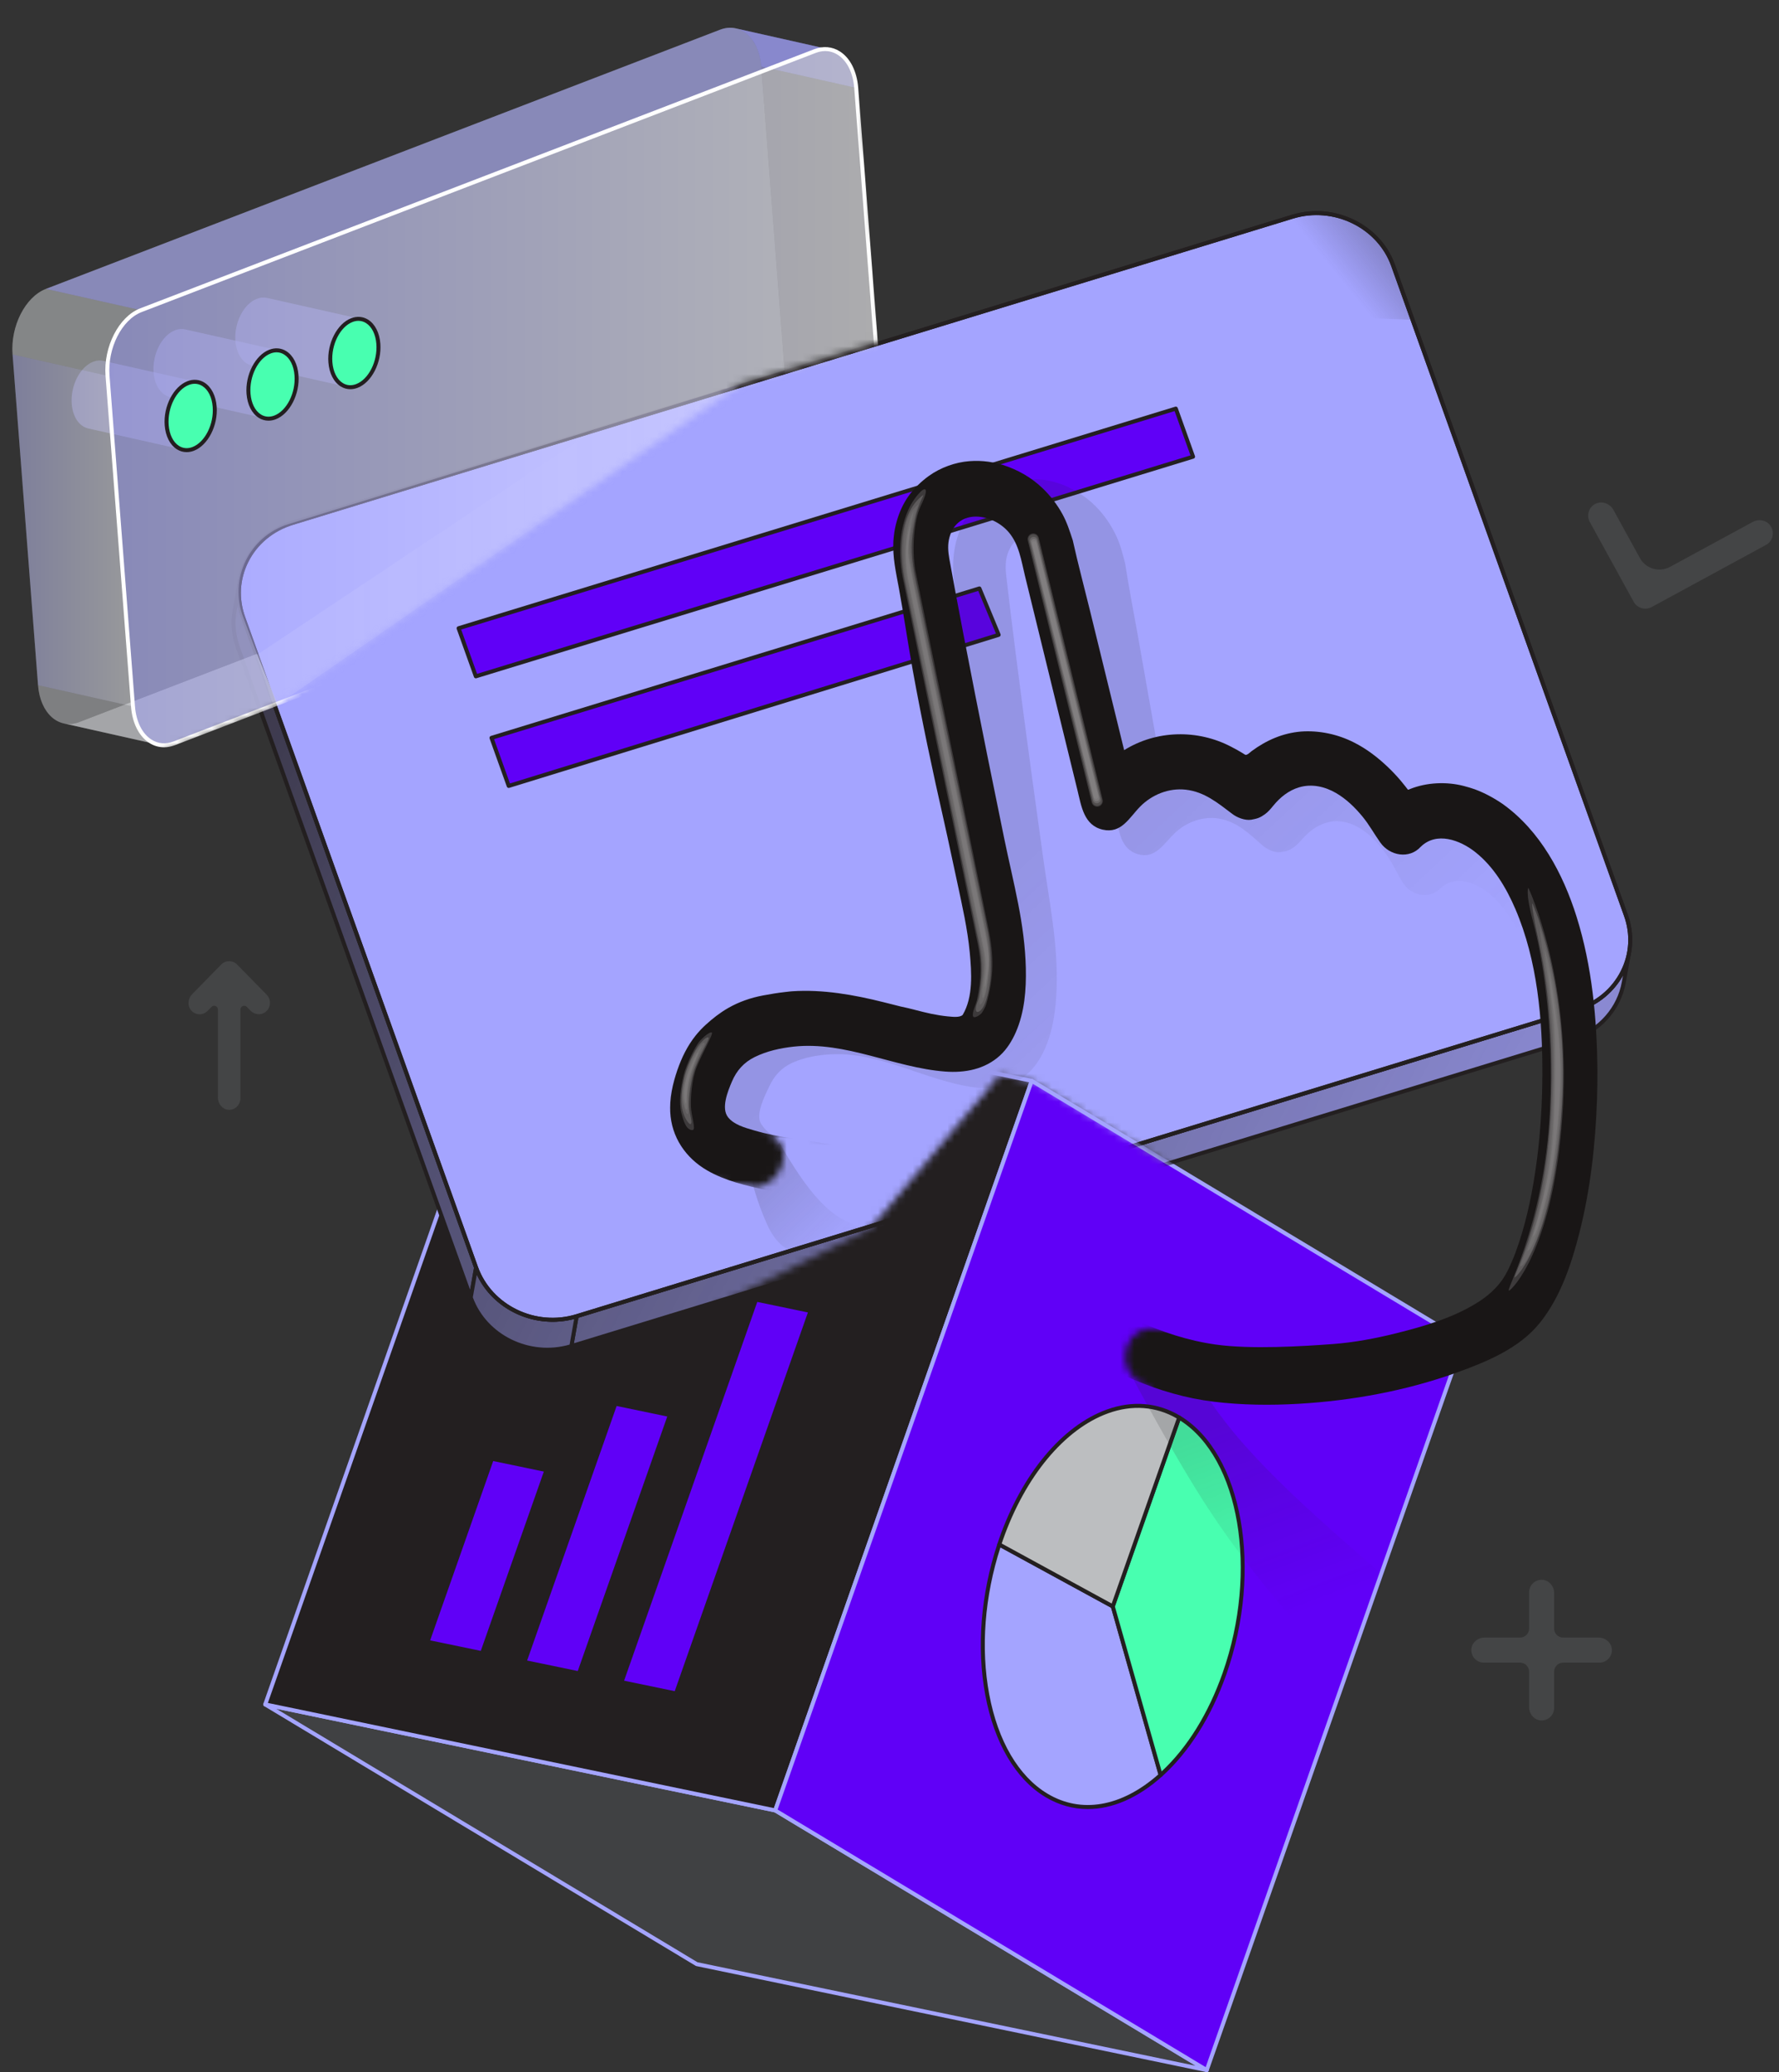 <?xml version="1.0" encoding="UTF-8"?> <svg xmlns="http://www.w3.org/2000/svg" xmlns:xlink="http://www.w3.org/1999/xlink" width="256px" height="298px" viewBox="0 0 256 298" version="1.1"><rect x="0" y="0" width="256" height="298" fill="#333333" stroke="none"/><title>Group 19</title><defs><polygon id="path-1" points="76.014 164.948 100.453 152.704 119.062 130.637 123.725 131.583 148.558 146.648 216.772 124.847 175.33 -7.10542736e-15 1.0658141e-14 53.449 43.833 175.901"></polygon><linearGradient x1="-37.36%" y1="28.578%" x2="127.566%" y2="76.942%" id="linearGradient-3"><stop stop-color="#231F20" offset="0%"></stop><stop stop-color="#231F20" stop-opacity="0" offset="100%"></stop></linearGradient><polygon id="path-4" points="127.19 48.576 106.633 54.856 39.671 101.326 18.49 109.912 3.815 104.21 0 40.411 105.061 -3.55271368e-15 123.498 5.409"></polygon><linearGradient x1="0%" y1="50%" x2="100%" y2="50%" id="linearGradient-6"><stop stop-color="#A4A4FF" offset="0%"></stop><stop stop-color="#FFFFFF" offset="100%"></stop></linearGradient><linearGradient x1="-0%" y1="50%" x2="100%" y2="50%" id="linearGradient-7"><stop stop-color="#A4A4FF" offset="0%"></stop><stop stop-color="#FFFFFF" offset="100%"></stop></linearGradient><linearGradient x1="0%" y1="50%" x2="100%" y2="50%" id="linearGradient-8"><stop stop-color="#FFFFFF" offset="0%"></stop><stop stop-color="#A4A4FF" offset="100%"></stop></linearGradient><linearGradient x1="22.356%" y1="71.455%" x2="105.102%" y2="13.9%" id="linearGradient-9"><stop stop-color="#231F20" stop-opacity="0" offset="22.3%"></stop><stop stop-color="#231F20" stop-opacity="0.303" offset="75.9%"></stop></linearGradient><linearGradient x1="70.247%" y1="109.158%" x2="36.51%" y2="-7.11%" id="linearGradient-10"><stop stop-color="#231F20" stop-opacity="0" offset="22.3%"></stop><stop stop-color="#231F20" stop-opacity="0.303" offset="75.9%"></stop></linearGradient><linearGradient x1="-16.629%" y1="5.331%" x2="103.295%" y2="122.266%" id="linearGradient-11"><stop stop-color="#231F20" stop-opacity="0.4" offset="16.5%"></stop><stop stop-color="#231F20" stop-opacity="0.303" offset="24.1%"></stop><stop stop-color="#231F20" stop-opacity="0" offset="77.7%"></stop></linearGradient><linearGradient x1="72.001%" y1="86.819%" x2="18.189%" y2="41.337%" id="linearGradient-12"><stop stop-color="#231F20" stop-opacity="0" offset="0%"></stop><stop stop-color="#231F20" stop-opacity="0.4" offset="69.1%"></stop></linearGradient><path d="M18.757,102.578 C24.479,103.587 21.9,110.927 17.428,110.443 L2.84217094e-14,108.085 L7.05,81.769 L42.514,74.988 L33.841,22.72 L36.138,5.185 L61.242,-2.84217094e-14 L75.189,39.09 L100.907,42.168 L130.577,52.651 L141.851,72.996 L138.148,131.228 L113.069,144.628 L83.159,148.779 L74.302,139.091 C68.924,137.02 71.17,129.508 76.37,131.046 L97.886,126.128 L33.906,103.534 L18.757,102.578 L18.757,102.578 Z" id="path-13"></path></defs><g id="Page-1" stroke="none" stroke-width="1" fill="none" fill-rule="evenodd"><g id="Group-19" transform="translate(0, 0.301)"><g id="Group"><polygon id="Path" fill="#404143" fill-rule="nonzero" points="173.653 297.411 100.262 282.17 38.166 244.821 111.557 260.063"></polygon><path d="M173.653,297.699 C173.633,297.699 173.614,297.697 173.594,297.692 L100.204,282.45 C100.172,282.445 100.142,282.433 100.114,282.416 L38.018,245.067 C37.96,245.032 37.916,244.978 37.894,244.915 C37.872,244.85 37.874,244.78 37.898,244.716 C37.923,244.654 37.97,244.601 38.029,244.57 C38.089,244.536 38.158,244.526 38.224,244.54 L111.615,259.781 C111.646,259.788 111.677,259.8 111.704,259.817 L173.8,297.164 C173.854,297.197 173.896,297.247 173.919,297.305 C173.942,297.363 173.946,297.426 173.929,297.488 C173.912,297.548 173.876,297.601 173.826,297.639 C173.776,297.678 173.716,297.699 173.653,297.699 L173.653,297.699 Z M100.368,281.899 L172.056,296.786 L111.45,260.334 L39.763,245.446 L100.368,281.899 Z" id="Shape" fill="#A4A4FF" fill-rule="nonzero"></path><polygon id="Path" fill="#231F20" fill-rule="nonzero" points="111.557 260.063 38.166 244.821 75.081 139.898 148.471 155.139"></polygon><path d="M111.557,260.351 C111.537,260.351 111.518,260.349 111.498,260.344 L38.108,245.103 C38.068,245.095 38.03,245.077 37.997,245.054 C37.964,245.03 37.936,244.999 37.916,244.964 C37.896,244.928 37.884,244.887 37.879,244.846 C37.876,244.806 37.882,244.764 37.895,244.726 L74.809,139.803 C74.857,139.667 74.998,139.588 75.139,139.617 L148.529,154.857 C148.569,154.865 148.607,154.882 148.64,154.906 C148.673,154.93 148.701,154.962 148.721,154.998 C148.741,155.034 148.753,155.073 148.757,155.113 C148.761,155.155 148.755,155.196 148.742,155.234 L111.827,260.159 C111.808,260.214 111.771,260.264 111.722,260.298 C111.674,260.332 111.616,260.351 111.557,260.351 Z M38.546,244.607 L111.369,259.731 L148.091,155.353 L75.268,140.231 L38.546,244.607 Z" id="Shape" fill="#A4A4FF" fill-rule="nonzero"></path><polygon id="Path" fill="#6000F7" fill-rule="nonzero" points="78.639 211.118 70.785 209.487 61.52 235.821 69.374 237.452"></polygon><path d="M69.374,237.74 C69.354,237.74 69.335,237.738 69.315,237.734 L61.461,236.103 C61.421,236.095 61.383,236.077 61.35,236.054 C61.317,236.03 61.29,235.999 61.27,235.963 C61.249,235.928 61.237,235.887 61.233,235.846 C61.23,235.806 61.235,235.764 61.249,235.726 L70.514,209.392 C70.537,209.326 70.583,209.27 70.644,209.237 C70.704,209.202 70.775,209.191 70.843,209.206 L78.697,210.837 C78.737,210.845 78.775,210.862 78.808,210.886 C78.841,210.91 78.869,210.94 78.889,210.976 C78.909,211.012 78.921,211.052 78.925,211.093 C78.928,211.133 78.923,211.174 78.91,211.214 L69.644,237.548 C69.624,237.605 69.588,237.653 69.539,237.688 C69.491,237.721 69.433,237.74 69.374,237.74 Z M61.899,235.607 L69.186,237.12 L78.259,211.333 L70.972,209.819 L61.899,235.607 Z" id="Shape" fill="#231F20" fill-rule="nonzero"></path><polygon id="Path" fill="#6000F7" fill-rule="nonzero" points="96.397 203.2 88.543 201.569 75.473 238.72 83.327 240.351"></polygon><path d="M83.329,240.638 C83.309,240.638 83.29,240.637 83.27,240.632 L75.416,239 C75.376,238.993 75.338,238.976 75.305,238.952 C75.272,238.928 75.245,238.897 75.225,238.861 C75.204,238.826 75.192,238.786 75.189,238.744 C75.185,238.703 75.19,238.662 75.204,238.625 L88.274,201.472 C88.297,201.407 88.344,201.352 88.404,201.319 C88.465,201.284 88.535,201.273 88.603,201.287 L96.457,202.918 C96.498,202.927 96.535,202.944 96.568,202.968 C96.602,202.992 96.629,203.023 96.649,203.059 C96.669,203.094 96.681,203.133 96.685,203.174 C96.689,203.215 96.683,203.256 96.67,203.294 L83.599,240.446 C83.58,240.502 83.543,240.55 83.495,240.585 C83.446,240.619 83.388,240.637 83.329,240.638 Z M75.854,238.506 L83.141,240.018 L96.019,203.413 L88.733,201.9 L75.854,238.506 Z" id="Shape" fill="#231F20" fill-rule="nonzero"></path><polygon id="Path" fill="#6000F7" fill-rule="nonzero" points="116.638 188.232 108.784 186.601 89.428 241.618 97.282 243.249"></polygon><path d="M97.282,243.536 C97.263,243.536 97.243,243.535 97.223,243.53 L89.369,241.899 C89.329,241.891 89.291,241.874 89.258,241.85 C89.225,241.826 89.198,241.794 89.178,241.758 C89.158,241.724 89.145,241.684 89.142,241.643 C89.138,241.602 89.143,241.56 89.157,241.523 L108.513,186.506 C108.536,186.44 108.582,186.385 108.643,186.351 C108.703,186.316 108.774,186.305 108.842,186.32 L116.696,187.951 C116.736,187.958 116.774,187.976 116.807,188 C116.84,188.024 116.868,188.055 116.888,188.09 C116.908,188.126 116.92,188.166 116.924,188.207 C116.927,188.248 116.922,188.288 116.909,188.327 L97.552,243.345 C97.533,243.4 97.496,243.448 97.448,243.483 C97.399,243.518 97.341,243.536 97.282,243.536 Z M89.808,241.404 L97.094,242.917 L116.258,188.446 L108.971,186.934 L89.808,241.404 Z" id="Shape" fill="#231F20" fill-rule="nonzero"></path><polygon id="Path" fill="#6000F7" fill-rule="nonzero" points="210.567 192.487 173.653 297.411 111.557 260.063 148.471 155.139"></polygon><path d="M173.653,297.699 C173.601,297.699 173.55,297.685 173.505,297.658 L111.409,260.31 C111.352,260.276 111.309,260.223 111.287,260.161 C111.264,260.099 111.264,260.031 111.286,259.967 L148.2,155.043 C148.214,155.004 148.237,154.966 148.267,154.936 C148.297,154.906 148.333,154.882 148.374,154.869 C148.414,154.855 148.456,154.849 148.499,154.851 C148.541,154.857 148.582,154.87 148.619,154.893 L210.714,192.24 C210.831,192.311 210.882,192.453 210.837,192.583 L173.923,297.507 C173.903,297.562 173.867,297.611 173.818,297.646 C173.77,297.68 173.712,297.699 173.652,297.699 L173.653,297.699 Z M111.905,259.938 L173.499,296.983 L210.218,192.613 L148.625,155.566 L111.905,259.938 Z" id="Shape" fill="#A4A4FF" fill-rule="nonzero"></path><path d="M160.13,230.724 L143.798,221.819 C138.88,236.611 141.844,252.643 150.571,257.892 C155.752,261.009 161.811,259.634 167.013,254.975 L160.13,230.724 Z" id="Path" fill="#A4A4FF" fill-rule="nonzero"></path><path d="M156.535,259.868 C154.414,259.868 152.35,259.296 150.425,258.139 C146.138,255.56 143.071,250.357 141.787,243.487 C140.512,236.665 141.13,228.938 143.527,221.728 C143.54,221.689 143.562,221.651 143.591,221.621 C143.62,221.59 143.655,221.566 143.694,221.552 C143.733,221.536 143.775,221.53 143.817,221.531 C143.859,221.535 143.9,221.547 143.937,221.566 L160.269,230.47 C160.336,230.507 160.386,230.571 160.407,230.644 L167.291,254.895 C167.306,254.947 167.306,255.002 167.291,255.054 C167.276,255.107 167.247,255.153 167.207,255.189 C163.748,258.286 160.064,259.868 156.535,259.868 L156.535,259.868 Z M143.964,222.236 C141.687,229.261 141.113,236.756 142.351,243.381 C143.605,250.088 146.577,255.154 150.72,257.646 C155.577,260.567 161.389,259.557 166.69,254.88 L159.888,230.917 L143.964,222.236 Z" id="Shape" fill="#231F20" fill-rule="nonzero"></path><path d="M169.687,203.56 L160.131,230.724 L167.014,254.975 C170.727,251.649 174.006,246.647 176.206,240.392 C181.484,225.391 178.565,208.9 169.687,203.56 Z" id="Path" fill="#48FFB0" fill-rule="nonzero"></path><path d="M167.015,255.262 C166.952,255.262 166.892,255.242 166.842,255.204 C166.792,255.167 166.756,255.113 166.739,255.054 L159.855,230.802 C159.838,230.744 159.84,230.684 159.86,230.627 L169.416,203.464 C169.43,203.424 169.453,203.388 169.483,203.357 C169.513,203.327 169.55,203.304 169.59,203.29 C169.63,203.275 169.673,203.27 169.715,203.274 C169.757,203.279 169.798,203.292 169.835,203.315 C178.81,208.712 181.79,225.387 176.477,240.488 C174.328,246.597 171.121,251.681 167.206,255.189 C167.153,255.237 167.084,255.262 167.015,255.262 L167.015,255.262 Z M160.432,230.732 L167.164,254.45 C170.853,251.019 173.881,246.137 175.936,240.297 C181.102,225.612 178.358,209.448 169.839,203.993 L160.432,230.732 L160.432,230.732 Z" id="Shape" fill="#231F20" fill-rule="nonzero"></path><path d="M169.687,203.56 C160.809,198.22 149.333,206.053 144.055,221.054 C143.966,221.31 143.885,221.562 143.799,221.819 L160.131,230.724 L169.687,203.56" id="Path" fill="#BCBEC0" fill-rule="nonzero"></path><path d="M160.131,231.011 C160.083,231.011 160.036,230.999 159.993,230.976 L143.661,222.071 C143.602,222.038 143.556,221.987 143.532,221.923 C143.507,221.861 143.505,221.792 143.527,221.727 L143.612,221.47 C143.668,221.299 143.724,221.13 143.784,220.959 C147.056,211.661 152.848,204.726 159.278,202.409 C162.98,201.073 166.631,201.387 169.835,203.315 C169.952,203.385 170.003,203.528 169.958,203.655 L160.401,230.819 C160.382,230.875 160.345,230.923 160.297,230.958 C160.248,230.993 160.19,231.011 160.131,231.011 L160.131,231.011 Z M144.147,221.681 L159.972,230.31 L169.338,203.689 C166.335,201.959 162.929,201.703 159.472,202.95 C153.203,205.208 147.541,212.012 144.326,221.15 C144.267,221.317 144.212,221.483 144.157,221.65 L144.147,221.681 Z" id="Shape" fill="#231F20" fill-rule="nonzero"></path><g id="Clipped" transform="translate(24.838, 23.625)"><mask id="mask-2" fill="white"><use xlink:href="#path-1"></use></mask><g id="Path"></g><g id="Group" mask="url(#mask-2)" fill-rule="nonzero"><g transform="translate(8.49, 6.434)"><path d="M201.108,106.587 L200.342,110.896 C199.67,114.67 196.888,117.944 192.787,119.199 L193.554,114.89 C197.655,113.635 200.437,110.361 201.108,106.587 Z" id="Path" fill="#A4A4FF"></path><path d="M192.787,119.486 C192.745,119.486 192.704,119.477 192.666,119.459 C192.628,119.442 192.594,119.416 192.567,119.383 C192.54,119.351 192.521,119.314 192.51,119.273 C192.499,119.232 192.497,119.19 192.505,119.149 L193.271,114.84 C193.29,114.733 193.367,114.647 193.47,114.615 C197.33,113.434 200.148,110.34 200.825,106.539 L200.825,106.537 C200.84,106.462 200.882,106.396 200.945,106.354 C201.007,106.311 201.084,106.294 201.158,106.307 C201.232,106.321 201.298,106.363 201.342,106.425 C201.386,106.486 201.403,106.563 201.391,106.637 L200.624,110.946 C199.91,114.962 196.939,118.229 192.871,119.474 C192.843,119.483 192.815,119.487 192.787,119.487 L192.787,119.486 Z M193.806,115.112 L193.154,118.776 C196.782,117.498 199.409,114.497 200.059,110.845 L200.224,109.919 C198.883,112.333 196.613,114.208 193.806,115.112 Z" id="Shape" fill="#231F20"></path><path d="M1.669,58.442 C1.034,56.668 0.905,54.856 1.209,53.146 L0.442,57.455 C0.138,59.165 0.267,60.977 0.903,62.751 L34.413,156.237 L35.179,151.928 L1.669,58.442 Z" id="Path" fill="#A4A4FF"></path><path d="M34.413,156.524 C34.354,156.524 34.296,156.505 34.248,156.471 C34.2,156.437 34.163,156.389 34.143,156.333 L0.633,62.848 C0.003,61.089 -0.161,59.207 0.16,57.405 L0.927,53.096 C0.933,53.059 0.947,53.023 0.967,52.991 C0.987,52.959 1.013,52.932 1.044,52.91 C1.075,52.888 1.11,52.873 1.147,52.865 C1.184,52.857 1.222,52.857 1.259,52.863 C1.296,52.87 1.332,52.884 1.364,52.904 C1.395,52.924 1.423,52.951 1.444,52.982 C1.466,53.013 1.481,53.048 1.489,53.085 C1.498,53.121 1.498,53.159 1.492,53.197 L1.491,53.201 C1.189,54.904 1.344,56.683 1.94,58.345 L35.45,151.83 C35.467,151.878 35.471,151.929 35.462,151.978 L34.696,156.287 C34.684,156.353 34.649,156.414 34.597,156.457 C34.546,156.5 34.48,156.524 34.413,156.524 Z M0.894,56.557 L0.725,57.506 C0.422,59.209 0.577,60.99 1.173,62.654 L34.32,155.124 L34.884,151.953 L1.399,58.539 C1.169,57.896 1,57.232 0.894,56.557 L0.894,56.557 Z" id="Shape" fill="#231F20"></path><polygon id="Path" fill="#A4A4FF" points="193.555 114.89 192.788 119.199 48.891 163.236 49.657 158.927"></polygon><path d="M48.89,163.523 C48.848,163.523 48.807,163.514 48.769,163.496 C48.731,163.479 48.697,163.453 48.67,163.421 C48.643,163.388 48.624,163.351 48.613,163.31 C48.604,163.269 48.601,163.227 48.608,163.186 L49.375,158.877 C49.393,158.771 49.47,158.684 49.573,158.652 L193.471,114.615 C193.518,114.601 193.567,114.599 193.616,114.609 C193.664,114.62 193.708,114.642 193.745,114.675 C193.782,114.708 193.81,114.749 193.826,114.796 C193.842,114.842 193.846,114.892 193.837,114.941 L193.07,119.249 C193.061,119.302 193.037,119.35 193.002,119.39 C192.967,119.429 192.922,119.458 192.871,119.474 L48.974,163.511 C48.947,163.519 48.918,163.523 48.89,163.523 Z M49.909,159.151 L49.255,162.824 L192.536,118.976 L193.19,115.302 L49.909,159.151 Z" id="Shape" fill="#231F20"></path><path d="M49.656,158.927 L48.89,163.236 C42.936,165.058 36.452,161.927 34.412,156.236 L35.179,151.928 C37.219,157.618 43.702,160.749 49.656,158.927 Z" id="Path" fill="#A4A4FF"></path><path d="M45.434,164.04 C40.493,164.04 35.829,161.036 34.144,156.334 C34.127,156.286 34.123,156.236 34.131,156.186 L34.898,151.877 C34.909,151.815 34.94,151.758 34.987,151.715 C35.034,151.672 35.093,151.646 35.156,151.641 C35.219,151.635 35.282,151.651 35.336,151.685 C35.389,151.72 35.429,151.771 35.451,151.831 C37.436,157.368 43.771,160.429 49.574,158.652 C49.621,158.638 49.671,158.636 49.719,158.646 C49.767,158.657 49.812,158.679 49.849,158.712 C49.885,158.745 49.913,158.786 49.929,158.833 C49.945,158.879 49.949,158.929 49.94,158.978 L49.174,163.287 C49.165,163.339 49.141,163.387 49.106,163.427 C49.071,163.466 49.026,163.496 48.975,163.511 C47.827,163.862 46.634,164.04 45.434,164.04 L45.434,164.04 Z M34.71,156.211 C36.704,161.65 42.909,164.67 48.64,163.011 L49.295,159.329 C43.661,160.819 37.656,158.046 35.29,152.951 L34.71,156.211 L34.71,156.211 Z" id="Shape" fill="#231F20"></path><path d="M152.661,0.804 C158.62,-1.02 165.099,2.113 167.139,7.803 L200.649,101.289 C202.689,106.98 199.514,113.066 193.555,114.89 L49.658,158.927 C43.704,160.749 37.22,157.619 35.18,151.928 L1.67,58.442 C-0.37,52.751 2.81,46.663 8.764,44.841 L152.661,0.804 L152.661,0.804 Z" id="Path" fill="#A4A4FF"></path><path d="M46.2,159.731 C41.258,159.731 36.595,156.727 34.909,152.025 L1.399,58.539 C0.408,55.774 0.58,52.817 1.884,50.215 C3.245,47.497 5.658,45.49 8.679,44.566 L152.576,0.529 C158.667,-1.335 165.321,1.884 167.408,7.706 L200.918,101.192 C201.91,103.959 201.738,106.915 200.435,109.517 C199.073,112.234 196.66,114.24 193.638,115.165 L49.741,159.202 C48.593,159.553 47.4,159.731 46.2,159.731 Z M152.744,1.079 L8.847,45.115 C5.978,45.993 3.688,47.896 2.397,50.472 C1.164,52.933 1.002,55.729 1.94,58.345 L35.45,151.831 C37.435,157.368 43.771,160.429 49.573,158.652 L193.471,114.615 C196.34,113.737 198.632,111.835 199.921,109.26 C201.154,106.799 201.316,104.003 200.378,101.386 L166.868,7.9 C164.883,2.363 158.548,-0.696 152.744,1.079 Z" id="Shape" fill="#231F20"></path><path d="M46.2,159.731 C41.258,159.731 36.595,156.727 34.909,152.025 L1.399,58.539 C0.408,55.774 0.58,52.817 1.884,50.215 C3.245,47.497 5.658,45.49 8.679,44.566 L152.576,0.529 C158.667,-1.335 165.321,1.884 167.408,7.706 L200.918,101.192 C201.91,103.959 201.738,106.915 200.435,109.517 C199.073,112.234 196.66,114.24 193.638,115.165 L49.741,159.202 C48.593,159.553 47.4,159.731 46.2,159.731 Z M152.744,1.079 L8.847,45.115 C5.978,45.993 3.688,47.896 2.397,50.472 C1.164,52.933 1.002,55.729 1.94,58.345 L35.45,151.831 C37.435,157.368 43.771,160.429 49.573,158.652 L193.471,114.615 C196.34,113.737 198.632,111.835 199.921,109.26 C201.154,106.799 201.316,104.003 200.378,101.386 L166.868,7.9 C164.883,2.363 158.548,-0.696 152.744,1.079 Z" id="Shape" fill="#231F20"></path><polygon id="Path" fill="#6000F7" points="135.876 28.404 32.664 59.99 35.143 66.907 138.356 35.321"></polygon><path d="M35.144,67.195 C35.026,67.195 34.916,67.121 34.874,67.004 L32.394,60.087 C32.381,60.051 32.375,60.012 32.377,59.973 C32.38,59.934 32.39,59.896 32.408,59.861 C32.425,59.827 32.449,59.796 32.479,59.771 C32.509,59.746 32.543,59.727 32.581,59.716 L135.793,28.129 C135.863,28.108 135.939,28.114 136.005,28.147 C136.071,28.18 136.122,28.238 136.147,28.307 L138.626,35.224 C138.639,35.261 138.645,35.3 138.643,35.339 C138.64,35.377 138.63,35.415 138.613,35.45 C138.595,35.485 138.571,35.516 138.541,35.541 C138.511,35.566 138.477,35.585 138.44,35.596 L35.228,67.182 C35.201,67.19 35.172,67.195 35.144,67.195 Z M33.036,60.177 L35.322,66.552 L137.984,35.134 L135.699,28.759 L33.036,60.177 Z" id="Shape" fill="#231F20"></path><polygon id="Path" fill="#6000F7" points="107.61 54.265 37.396 75.752 39.876 82.67 110.378 60.943"></polygon><path d="M39.876,82.957 C39.758,82.957 39.648,82.883 39.606,82.767 L37.126,75.85 C37.113,75.813 37.108,75.774 37.109,75.735 C37.112,75.697 37.122,75.659 37.14,75.624 C37.157,75.589 37.182,75.558 37.211,75.533 C37.241,75.508 37.276,75.489 37.313,75.478 L107.526,53.99 C107.595,53.97 107.668,53.975 107.733,54.005 C107.797,54.036 107.848,54.089 107.875,54.155 L110.644,60.833 C110.659,60.87 110.666,60.91 110.665,60.95 C110.664,60.99 110.655,61.029 110.638,61.065 C110.621,61.102 110.597,61.134 110.567,61.16 C110.537,61.186 110.501,61.206 110.463,61.218 L39.961,82.944 C39.933,82.953 39.905,82.957 39.876,82.957 L39.876,82.957 Z M37.768,75.939 L40.054,82.314 L109.992,60.761 L107.445,54.616 L37.768,75.939 Z" id="Shape" fill="#231F20"></path><path d="M193.554,114.89 L49.657,158.927 C43.703,160.749 37.219,157.619 35.179,151.928 L1.669,58.442 C1.034,56.668 0.905,54.856 1.209,53.146 L0.442,57.455 C0.138,59.165 0.267,60.977 0.903,62.751 L34.413,156.237 C36.453,161.927 42.936,165.058 48.89,163.236 L192.788,119.199 C196.889,117.944 199.671,114.67 200.342,110.896 L201.109,106.587 C200.437,110.361 197.655,113.635 193.554,114.89 Z" id="Path" fill="url(#linearGradient-3)"></path></g></g></g><g id="Clipped"><mask id="mask-5" fill="white"><use xlink:href="#path-4"></use></mask><g id="Path"></g><g id="Group" mask="url(#mask-5)" fill-rule="nonzero"><g transform="translate(1.777, 3.69)"><path d="M36.64,38.852 C36.186,38.75 35.695,38.785 35.189,38.98 C33.279,39.713 31.898,42.424 32.1,45.037 C32.248,46.96 33.208,48.292 34.463,48.574 L48.128,51.641 C46.872,51.36 45.913,50.027 45.764,48.104 C45.563,45.491 46.944,42.78 48.854,42.047 C49.359,41.852 49.851,41.817 50.305,41.919 L36.64,38.851 L36.64,38.852 Z" id="Path" fill="#A4A4FF" opacity="0.5"></path><path d="M24.863,43.378 C24.409,43.276 23.917,43.311 23.411,43.505 C21.506,44.238 20.121,46.95 20.322,49.563 C20.47,51.486 21.433,52.818 22.688,53.1 L36.353,56.167 C35.098,55.885 34.135,54.553 33.987,52.63 C33.785,50.017 35.17,47.305 37.076,46.573 C37.582,46.378 38.074,46.343 38.527,46.445 L24.863,43.378 Z" id="Path" fill="#A4A4FF" opacity="0.5"></path><path d="M13.085,47.903 C12.631,47.801 12.139,47.837 11.632,48.031 C9.727,48.763 8.342,51.476 8.543,54.089 C8.691,56.012 9.653,57.344 10.909,57.626 L24.574,60.693 C23.318,60.411 22.356,59.079 22.207,57.156 C22.006,54.543 23.391,51.831 25.297,51.098 C25.803,50.904 26.296,50.869 26.75,50.971 L13.085,47.903 Z" id="Path" fill="#A4A4FF" opacity="0.5"></path><path d="M101.833,0.285 C104.794,-0.853 107.454,1.516 107.767,5.582 L111.135,49.299 L39.742,71.381 C34.12,73.12 31.127,79.246 33.207,84.756 L35.195,90.019 L9.63,99.842 C6.664,100.982 4.008,98.606 3.695,94.545 L0.031,46.979 C-0.283,42.913 1.865,38.697 4.831,37.557 L101.833,0.285 Z" id="Path" fill="#A7A9AC" opacity="0.5"></path><path d="M35.194,90.019 L9.63,99.842 C8.843,100.145 8.078,100.199 7.373,100.041 L21.038,103.108 C21.743,103.267 22.508,103.212 23.294,102.91 L38.123,97.212 L35.194,90.019 L35.194,90.019 Z" id="Path" fill="#BCBEC0" opacity="0.81"></path><path d="M21.038,103.108 L7.373,100.041 C5.42,99.602 3.925,97.528 3.695,94.544 L17.36,97.612 C17.59,100.595 19.085,102.67 21.038,103.108 Z" id="Path" fill="#A7A9AC" opacity="0.3"></path><polygon id="Path" fill="url(#linearGradient-6)" opacity="0.3" points="17.361 97.612 3.696 94.545 0.031 46.979 13.696 50.047"></polygon><path d="M13.695,50.047 L0.03,46.979 C-0.283,42.913 1.865,38.697 4.83,37.557 L18.495,40.625 C15.53,41.764 13.382,45.98 13.695,50.047 Z" id="Path" fill="#BCBEC0" opacity="0.3"></path><polygon id="Path" fill="#808285" opacity="0.5" points="121.433 8.65 125.098 56.215 111.433 53.148 107.768 5.582"></polygon><path d="M117.753,3.154 C119.705,3.592 121.201,5.663 121.431,8.65 L107.766,5.582 C107.536,2.595 106.04,0.525 104.088,0.086 L117.753,3.154 Z" id="Path" fill="#A4A4FF" opacity="0.5"></path><path d="M104.089,0.086 C103.383,-0.072 102.619,-0.017 101.832,0.285 L4.83,37.557 L18.495,40.624 L115.497,3.352 C116.283,3.05 117.048,2.995 117.754,3.154 L104.089,0.086 L104.089,0.086 Z" id="Path" fill="#A4A4FF" opacity="0.5"></path><path d="M125.096,56.215 C125.409,60.276 123.257,64.499 120.296,65.637 L106.631,62.57 C109.593,61.432 111.744,57.209 111.431,53.148 L125.096,56.215 Z" id="Path" fill="#A7A9AC" opacity="0.5"></path><path d="M115.499,3.353 C118.46,2.215 121.12,4.583 121.433,8.65 L125.098,56.215 C125.411,60.276 123.259,64.499 120.298,65.637 L23.295,102.909 C20.33,104.049 17.674,101.673 17.361,97.612 L13.696,50.046 C13.383,45.98 15.531,41.764 18.496,40.625 L115.499,3.353 Z" id="Path" fill="url(#linearGradient-7)" opacity="0.5"></path><path d="M48.855,42.047 C50.76,41.315 52.468,42.839 52.669,45.452 C52.871,48.07 51.49,50.781 49.584,51.513 C47.679,52.245 45.967,50.722 45.766,48.104 C45.564,45.491 46.945,42.78 48.855,42.047 Z" id="Path" fill="#48FFB0"></path><path d="M48.636,51.983 C48.14,51.983 47.661,51.846 47.23,51.573 C46.238,50.945 45.599,49.689 45.479,48.126 C45.269,45.4 46.737,42.553 48.751,41.779 C49.603,41.452 50.474,41.525 51.204,41.987 C52.196,42.615 52.835,43.87 52.955,45.43 C53.165,48.159 51.699,51.008 49.687,51.781 C49.336,51.916 48.982,51.983 48.636,51.983 Z M49.802,42.15 C49.527,42.15 49.243,42.205 48.957,42.315 C47.163,43.005 45.859,45.592 46.051,48.082 C46.158,49.462 46.699,50.558 47.537,51.088 C48.119,51.456 48.791,51.51 49.481,51.245 C51.273,50.556 52.574,47.968 52.383,45.474 C52.276,44.097 51.735,43.003 50.897,42.473 C50.558,42.258 50.188,42.151 49.802,42.151 L49.802,42.15 Z" id="Shape" fill="#231F20"></path><path d="M37.075,46.573 C38.981,45.841 40.688,47.365 40.89,49.977 C41.092,52.596 39.71,55.307 37.805,56.039 C35.899,56.771 34.188,55.248 33.986,52.63 C33.785,50.017 35.17,47.305 37.076,46.573 L37.075,46.573 Z" id="Path" fill="#48FFB0"></path><path d="M36.859,56.508 C36.363,56.508 35.883,56.371 35.452,56.098 C34.459,55.47 33.82,54.214 33.7,52.652 C33.49,49.926 34.958,47.078 36.972,46.304 C37.825,45.977 38.695,46.051 39.425,46.513 C40.417,47.141 41.056,48.395 41.176,49.955 C41.386,52.685 39.92,55.534 37.908,56.307 C37.558,56.442 37.204,56.508 36.859,56.508 L36.859,56.508 Z M38.023,46.676 C37.748,46.676 37.464,46.731 37.178,46.841 C35.384,47.53 34.08,50.117 34.272,52.608 C34.378,53.987 34.92,55.082 35.759,55.612 C36.341,55.981 37.013,56.035 37.702,55.771 C39.494,55.082 40.795,52.493 40.603,49.999 C40.497,48.622 39.956,47.529 39.118,46.999 C38.779,46.784 38.409,46.676 38.023,46.676 Z" id="Shape" fill="#231F20"></path><path d="M25.298,51.098 C27.204,50.366 28.915,51.889 29.116,54.502 C29.318,57.12 27.933,59.833 26.028,60.565 C24.122,61.297 22.411,59.774 22.209,57.156 C22.008,54.543 23.393,51.831 25.298,51.099 L25.298,51.098 Z" id="Path" fill="#48FFB0"></path><path d="M25.081,61.034 C24.585,61.034 24.106,60.897 23.675,60.624 C22.681,59.995 22.042,58.739 21.922,57.178 C21.712,54.452 23.18,51.604 25.195,50.83 C26.048,50.502 26.92,50.577 27.651,51.039 C28.643,51.668 29.282,52.922 29.402,54.48 C29.612,57.209 28.144,60.059 26.13,60.833 C25.78,60.967 25.426,61.034 25.081,61.034 L25.081,61.034 Z M26.246,51.202 C25.971,51.202 25.687,51.257 25.4,51.367 C23.606,52.056 22.303,54.643 22.494,57.134 C22.601,58.513 23.143,59.608 23.982,60.138 C24.563,60.507 25.236,60.561 25.924,60.297 C27.718,59.607 29.022,57.018 28.829,54.524 C28.724,53.149 28.182,52.056 27.344,51.526 C27.004,51.31 26.633,51.202 26.246,51.202 Z" id="Shape" fill="#231F20"></path><path d="M21.827,103.479 C21.085,103.479 20.369,103.274 19.726,102.867 C18.224,101.917 17.258,100.009 17.075,97.634 L13.41,50.069 C13.088,45.893 15.324,41.536 18.393,40.356 L115.395,3.084 C116.672,2.594 117.976,2.704 119.068,3.395 C120.569,4.345 121.535,6.252 121.718,8.628 L125.383,56.193 C125.705,60.369 123.47,64.726 120.4,65.905 L23.398,103.178 C22.873,103.379 22.344,103.479 21.827,103.479 Z M116.972,3.354 C116.525,3.354 116.066,3.442 115.601,3.621 L18.599,40.893 C15.75,41.988 13.678,46.084 13.982,50.024 L17.647,97.59 C17.816,99.783 18.685,101.529 20.033,102.381 C20.981,102.981 22.074,103.071 23.192,102.641 L120.194,65.369 C123.044,64.274 125.115,60.178 124.811,56.237 L121.146,8.672 C120.977,6.479 120.108,4.733 118.761,3.881 C118.206,3.53 117.602,3.354 116.972,3.354 Z" id="Shape" fill="#FFFFFF"></path></g></g></g><polygon id="Path" fill="url(#linearGradient-8)" fill-rule="nonzero" opacity="0.1" points="106.772 54.855 85.658 61.463 36.936 93.909 39.412 101.413"></polygon><path d="M184.526,31.576 C184.526,31.576 184.823,34.993 187.643,38.411 C190.464,41.829 195.215,45.395 195.215,45.395 L203.38,45.693 L199.935,37.255 C197.907,32.289 192.543,29.569 187.344,30.87 L184.526,31.576 Z" id="Path" fill="url(#linearGradient-9)" fill-rule="nonzero"></path><path d="M163.114,198.102 C163.114,198.102 169.067,209.339 173.868,216.655 C182.824,230.304 193.25,240.204 193.25,240.204 L198.597,225.887 C186.273,215.188 173.945,204.488 170.392,193.775 L163.114,198.102 Z" id="Path" fill="url(#linearGradient-10)" fill-rule="nonzero" opacity="0.5"></path><path d="M108.246,169.645 C108.246,169.645 108.831,172.292 110.362,175.739 C111.893,179.188 113.851,179.53 113.851,179.53 L124.543,176.112 C119.697,175.63 116.097,170.877 112.144,164.035 L108.246,169.645 Z" id="Path" fill="url(#linearGradient-11)" fill-rule="nonzero" opacity="0.5"></path><path d="M228.191,138.696 C226.669,132.398 223.885,126.082 218.959,121.939 C217.84,121.031 216.554,120.198 215.21,119.588 C214.912,119.457 214.2,119.18 213.723,119.025 C211.41,118.261 208.677,118.21 206.288,119.059 C206.3,119.055 206.042,119.186 205.996,119.118 L205.651,118.6 C205.462,118.312 205.261,118.031 205.06,117.749 C204.578,117.084 204.061,116.445 203.521,115.831 C202.184,114.325 200.668,112.957 198.963,111.939 C196.793,110.624 194.255,109.912 191.758,109.969 C189.243,110.049 186.947,110.939 184.805,112.41 C184.622,112.537 184.427,112.745 184.226,112.831 C183.927,112.963 183.933,112.882 183.634,112.665 C183.116,112.291 182.584,111.939 182.038,111.606 C177.595,108.849 171.923,108.624 167.301,111.284 C166.107,104.526 164.913,97.763 163.719,91.004 C163.116,87.585 162.438,84.177 161.91,80.747 C161.572,79.448 161.273,78.178 160.71,76.948 C160.079,75.546 159.223,74.236 158.219,73.098 C156.738,71.42 154.912,70.196 152.868,69.391 C152.26,69.15 151.456,68.943 150.945,68.834 C150.079,68.654 149.194,68.577 148.31,68.604 C146.409,68.65 144.314,69.293 142.62,70.426 C141.57,71.132 140.467,72.109 139.635,73.219 C138.877,74.224 138.297,75.391 137.89,76.592 C137.821,76.781 137.763,76.971 137.712,77.161 C137.66,77.339 137.608,77.517 137.562,77.701 C137.545,77.764 137.459,78.178 137.453,78.195 C137.367,78.626 137.293,79.12 137.241,79.494 C136.988,81.787 137.35,84.034 137.62,86.304 C138.096,90.246 138.406,94.206 138.871,98.148 C139.727,105.499 140.8,112.82 141.966,120.124 C142.442,123.1 142.85,126.088 143.309,129.071 C143.803,132.428 144.343,135.767 144.463,139.173 C144.561,142.024 144.595,145.495 143.045,147.977 C143.028,148.006 143.011,148.03 142.993,148.059 C142.569,148.472 141.495,148.248 140.944,148.167 C140.18,148.047 139.423,147.869 138.676,147.667 C137.27,147.276 135.903,146.749 134.502,146.375 C133.723,146.117 132.943,145.863 132.16,145.615 C128.239,144.357 123.968,143.306 119.742,143.369 C119.673,143.369 119.421,143.381 119.392,143.381 C119.145,143.392 118.904,143.41 118.663,143.427 C117.675,143.489 116.682,143.611 115.7,143.743 C114.001,143.978 112.336,144.472 110.803,145.282 C109.644,145.887 108.564,146.673 107.565,147.53 C107.307,147.754 107.06,147.977 106.819,148.22 C106.67,148.369 106.526,148.518 106.388,148.667 C106.331,148.725 106.113,148.977 106.096,148.995 C104.879,150.425 104.012,152.047 103.317,153.81 C103.151,154.242 102.938,154.822 102.835,155.149 C102.49,156.213 102.209,157.351 102.088,158.425 C102.042,158.845 102.002,159.471 102.002,159.752 C101.974,163.403 103.765,166.494 106.63,168.447 C107.818,169.257 107.623,169.286 108.955,169.792 C109.655,170.062 113.037,164.781 111.59,163.403 C110.671,162.535 110.298,162.482 109.546,161.362 C108.639,160.018 110.068,157.264 110.723,155.886 C111.458,154.327 112.52,153.208 114.053,152.524 C115.769,151.76 117.664,151.431 119.518,151.328 C126.7,150.925 133.159,155.121 140.134,156.07 C142.844,156.438 145.611,156.041 147.787,154.19 C148.798,153.328 149.578,152.149 150.164,150.948 C151.519,148.161 151.938,144.944 152.047,141.857 C152.15,138.755 151.909,135.633 151.513,132.56 C151.1,129.405 150.56,126.266 150.118,123.112 C149.556,119.112 149.004,115.112 148.459,111.106 C147.661,105.228 146.88,99.344 146.134,93.454 C145.881,91.477 145.634,89.499 145.393,87.523 C145.192,85.839 144.986,84.155 144.796,82.471 C144.676,81.425 144.658,80.385 144.991,79.368 C146.346,75.219 151.1,76.259 153.172,79.115 C154.499,80.931 154.671,83.31 155.055,85.488 C156.118,91.516 157.185,97.55 158.247,103.579 L159.746,112.061 C160.021,113.602 160.291,115.141 160.561,116.681 C160.969,118.986 161.164,121.784 163.742,122.543 C166.262,123.284 167.456,121.025 169.046,119.514 C170.769,117.876 173.157,117.032 175.471,117.434 C178.025,117.888 179.771,119.6 181.671,121.273 C182.291,121.831 183.347,122.337 184.22,122.251 C184.461,122.228 184.995,122.129 185.208,122.055 C185.541,121.933 185.851,121.767 186.144,121.567 C186.637,121.239 186.987,120.831 187.384,120.382 C188.388,119.239 189.605,118.326 191.069,117.957 C192.838,117.514 194.612,118.043 196.099,119.067 C197.453,119.998 198.573,121.267 199.532,122.629 C200.404,123.865 201.019,125.233 201.794,126.525 C202.988,128.496 205.64,129.151 207.322,127.422 C209.613,125.337 212.765,126.761 214.751,128.595 C217.18,130.825 218.741,133.962 219.832,137.1 C220.911,140.209 221.586,143.476 221.974,146.797 C222.531,151.571 230.015,149.526 229.188,143.891 C228.932,142.143 228.604,140.411 228.191,138.697 L228.191,138.696 Z" id="Path" fill="url(#linearGradient-12)" fill-rule="nonzero" opacity="0.3"></path><g id="Clipped" transform="translate(90.709, 59.922)"><mask id="mask-14" fill="white"><use xlink:href="#path-13"></use></mask><g id="Path"></g><g id="Group" mask="url(#mask-14)" fill-rule="nonzero"><g transform="translate(5.725, 6.059)"><path d="M32.27,10.221 C32.275,10.187 32.28,10.15 32.285,10.117 C32.272,10.201 32.269,10.226 32.27,10.221 Z" id="Shape" fill="#191616"></path><path d="M130.447,65.586 C128.499,59.382 125.222,53.231 119.846,49.37 C118.624,48.526 117.232,47.764 115.795,47.232 C115.476,47.114 114.717,46.88 114.211,46.754 C111.757,46.115 108.901,46.218 106.459,47.196 C106.47,47.191 106.207,47.337 106.157,47.273 C106.028,47.106 105.899,46.941 105.769,46.776 C105.55,46.5 105.328,46.227 105.103,45.957 C104.56,45.319 103.985,44.708 103.381,44.128 C101.903,42.7 100.243,41.417 98.401,40.495 C96.061,39.304 93.374,38.735 90.771,38.926 C88.152,39.15 85.808,40.166 83.659,41.753 C83.475,41.889 83.279,42.105 83.076,42.205 C82.774,42.353 82.774,42.272 82.449,42.073 C81.887,41.727 81.312,41.405 80.724,41.107 C75.928,38.597 70,38.69 65.332,41.602 C63.694,34.918 62.057,28.234 60.419,21.549 C59.592,18.172 58.687,14.803 57.934,11.409 C57.509,10.134 57.121,8.881 56.465,7.681 C55.724,6.318 54.754,5.056 53.642,3.979 C51.995,2.383 50.022,1.264 47.843,0.574 C47.193,0.368 46.344,0.205 45.805,0.122 C44.891,-0.006 43.964,-0.034 43.044,0.041 C41.061,0.192 38.911,0.95 37.209,2.178 C36.155,2.938 35.059,3.977 34.256,5.129 C33.525,6.178 32.987,7.372 32.631,8.598 C32.574,8.788 32.523,8.98 32.477,9.172 C32.433,9.355 32.393,9.537 32.356,9.721 C32.343,9.785 32.274,10.204 32.269,10.221 C32.208,10.655 32.159,11.091 32.124,11.528 C31.995,13.831 32.5,16.058 32.916,18.309 C33.637,22.217 34.195,26.152 34.903,30.063 C36.224,37.354 37.767,44.606 39.408,51.832 C40.078,54.78 40.677,57.742 41.33,60.694 C42.037,64.02 42.797,67.322 43.116,70.719 C43.385,73.585 43.624,77.095 42.101,79.668 C41.677,80.104 40.545,79.939 39.969,79.891 C39.163,79.815 38.363,79.679 37.57,79.518 C36.084,79.208 34.626,78.757 33.14,78.46 C32.313,78.245 31.484,78.037 30.653,77.834 C26.494,76.793 21.973,75.979 17.567,76.278 C17.494,76.285 17.233,76.307 17.202,76.311 C16.949,76.336 16.697,76.365 16.445,76.398 C15.416,76.513 14.39,76.689 13.373,76.878 C11.614,77.205 9.905,77.795 8.35,78.686 C7.181,79.355 6.098,80.199 5.106,81.112 C4.849,81.345 4.602,81.589 4.365,81.841 C4.22,81.996 4.079,82.154 3.941,82.314 C3.889,82.374 3.675,82.637 3.657,82.657 C2.469,84.15 1.661,85.818 1.036,87.619 C0.885,88.055 0.7,88.65 0.609,88.984 C0.311,90.062 0.084,91.216 0.021,92.293 C-0.004,92.714 -0.005,93.341 0.01,93.624 C0.192,97.269 2.236,100.256 5.338,102.047 C6.629,102.791 8.028,103.336 9.45,103.772 C10.195,103.999 10.946,104.203 11.703,104.384 C12.19,104.499 12.677,104.612 13.167,104.716 C13.725,104.835 15.55,105.165 15.546,105.165 C15.821,105.204 16.096,105.244 16.371,105.284 C16.864,105.357 17.356,105.432 17.848,105.509 C18.664,105.637 19.479,105.771 20.293,105.913 C21.972,106.207 23.66,106.514 25.301,106.98 C27.516,107.607 29.514,108.914 31.47,110.095 C34.451,111.896 37.368,113.808 40.257,115.751 C42.553,117.295 44.73,118.949 46.965,120.577 C53.113,125.056 59.661,129.154 66.68,132.123 C70.382,133.684 74.213,134.814 78.208,135.301 C82.278,135.796 86.383,135.842 90.472,135.602 C98.157,135.149 105.897,133.734 113.151,131.129 C117.445,129.586 122.196,127.645 125.136,123.981 C128.11,120.311 129.707,115.491 130.851,110.987 C132.43,104.77 133.151,98.308 133.374,91.903 C133.422,90.516 133.437,89.129 133.434,87.741 C133.375,80.297 132.685,72.718 130.445,65.586 L130.447,65.586 Z M124.881,99.296 C124.41,103.304 123.707,107.302 122.546,111.172 C122,112.993 121.352,114.789 120.506,116.493 C119.591,118.336 118.154,119.755 116.448,120.867 C112.891,123.187 108.537,124.452 104.451,125.469 C101.503,126.202 98.411,126.788 95.375,127.012 C90.995,127.337 83.568,127.796 78.519,127.086 C70.517,125.961 63.47,122.102 56.798,117.765 C54.996,116.589 53.224,115.367 51.485,114.099 C50.226,113.181 49.018,112.179 47.738,111.295 C45.953,110.062 44.155,108.848 42.344,107.653 C38.933,105.403 35.49,103.16 31.89,101.223 C30.206,100.317 28.514,99.596 26.661,99.127 C23.71,98.356 20.732,97.873 17.713,97.453 C15.783,97.184 13.879,96.812 12.007,96.264 C10.747,95.894 9.186,95.471 8.336,94.398 C7.311,93.104 8.28,90.69 8.884,89.278 C9.561,87.683 10.606,86.506 12.162,85.739 C13.91,84.877 15.866,84.444 17.795,84.237 C25.264,83.436 32.248,87.267 39.584,87.825 C42.432,88.042 45.294,87.494 47.455,85.524 C48.46,84.608 49.208,83.389 49.749,82.154 C51,79.296 51.253,76.062 51.185,72.977 C51.115,69.868 50.685,66.771 50.089,63.721 C49.478,60.591 48.729,57.488 48.086,54.364 C47.269,50.402 46.461,46.438 45.662,42.472 C44.488,36.644 43.333,30.813 42.212,24.975 C41.834,23.016 41.463,21.056 41.097,19.095 C40.786,17.425 40.475,15.755 40.177,14.084 C39.991,13.045 39.912,12.005 40.2,10.972 C41.379,6.756 46.395,7.53 48.724,10.264 C50.213,12.006 50.529,14.368 51.057,16.524 L55.439,34.413 L57.494,42.797 L58.613,47.365 C59.171,49.642 59.534,52.427 62.269,53.039 C64.944,53.637 66.057,51.32 67.627,49.724 C69.333,47.99 71.774,47.011 74.209,47.288 C76.904,47.596 78.824,49.209 80.902,50.776 C81.579,51.298 82.715,51.744 83.619,51.607 C83.87,51.57 84.418,51.444 84.638,51.357 C84.98,51.221 85.288,51.035 85.586,50.82 C86.081,50.463 86.42,50.04 86.807,49.571 C87.79,48.373 89.007,47.39 90.513,46.945 C92.336,46.405 94.215,46.832 95.825,47.768 C97.296,48.626 98.538,49.828 99.616,51.136 C100.597,52.321 101.315,53.654 102.202,54.899 C103.561,56.805 106.367,57.307 108.018,55.489 C110.292,53.28 113.659,54.525 115.842,56.245 C118.503,58.34 120.315,61.381 121.634,64.458 C124.815,71.88 125.548,80.358 125.515,88.351 C125.502,91.363 125.364,94.375 125.082,97.374 C125.023,97.996 124.878,99.318 124.881,99.295 L124.881,99.296 Z" id="Shape" fill="#191616"></path><path d="M123.502,61.407 C123.502,61.407 129.498,73.991 128.487,92.722 C127.47,111.559 122.028,118.322 120.828,119.264 C119.629,120.206 125.814,110.513 126.608,93.228 C127.177,80.867 125.452,71.025 124.224,66.469 C122.996,61.913 123.502,61.407 123.502,61.407 Z" id="Path" fill="#3D3A3B"></path><path d="M124.096,63.673 C124.096,63.673 129.403,75.275 128.343,92.74 C127.252,110.722 122.644,116.489 121.686,117.324 C120.536,118.326 125.926,110.489 126.721,93.204 C127.29,80.843 125.79,72.803 124.806,68.188 C123.771,63.333 124.096,63.673 124.096,63.673 L124.096,63.673 Z" id="Path" fill="#5E5B5C"></path><path d="M125.147,67.152 C125.147,67.152 129.282,78.038 128.235,92.775 C127.079,109.042 123.508,115.084 122.56,115.746 C121.31,116.62 126.126,110.436 126.92,93.151 C127.488,80.789 126.294,76.34 125.647,71.412 C125.001,66.49 125.147,67.152 125.147,67.152 Z" id="Path" fill="#696667"></path><path d="M125.836,70.242 C125.836,70.242 126.862,73.184 127.567,78.763 C128.029,82.42 128.441,87.211 128.026,93.047 C127.489,100.598 126.622,104.381 125.836,107.414 C124.943,110.856 124.127,113.046 123.562,113.512 C122.807,114.134 124.254,111.927 125.544,106.099 C126.266,102.832 126.979,98.8 127.129,92.587 C127.4,81.373 126.962,79.494 126.315,74.565 C125.67,69.643 125.836,70.242 125.836,70.242 L125.836,70.242 Z" id="Path" fill="#727070"></path><path d="M126.398,73.208 C126.398,73.208 126.778,74.25 127.483,79.828 C127.945,83.485 128.315,86.835 127.9,92.671 C127.363,100.222 126.705,103.421 125.918,106.454 C125.025,109.895 124.746,110.797 124.332,111.403 C123.748,112.259 124.775,109.985 126.064,104.156 C126.786,100.89 127.166,97.839 127.316,91.627 C127.587,80.412 127.003,79.055 126.711,76.34 C126.18,71.405 126.398,73.208 126.398,73.208 L126.398,73.208 Z" id="Path" fill="#7B7879"></path><path d="M3.283,96.219 C3.706,96.093 3.05,94.183 2.994,92.886 C2.937,91.59 3.086,89.02 3.83,87.146 C4.573,85.271 6.277,82.366 5.991,82.211 C5.706,82.056 4.705,82.9 4.179,83.532 C3.652,84.164 2.362,86.642 1.941,88.354 C1.52,90.067 1.23,92.201 1.599,93.703 C1.967,95.205 2.309,95.785 2.625,96.022 C2.941,96.259 3.118,96.268 3.283,96.219 L3.283,96.219 Z" id="Path" fill="#3D3A3B"></path><path d="M2.916,95.377 C3.306,95.26 2.771,94.044 2.719,92.85 C2.666,91.656 2.959,88.873 3.653,87.15 C4.68,84.599 5.767,83.067 5.503,82.924 C5.24,82.781 4.629,83.396 4.144,83.979 C3.659,84.562 2.47,86.844 2.082,88.422 C1.694,90 1.427,91.967 1.767,93.351 C2.107,94.735 2.764,95.422 2.916,95.377 L2.916,95.377 Z" id="Path" fill="#5E5B5C"></path><path d="M2.555,93.911 C2.645,93.821 2.64,93.4 2.591,92.274 C2.541,91.149 2.853,88.69 3.507,87.065 C4.474,84.662 5.174,83.849 4.926,83.715 C4.678,83.581 4.395,83.975 3.938,84.524 C3.481,85.073 2.532,86.977 2.166,88.464 C1.801,89.951 1.57,91.222 1.89,92.526 C2.21,93.83 2.449,94.016 2.555,93.911 L2.555,93.911 Z" id="Path" fill="#696667"></path><path d="M2.412,93.227 C2.487,93.145 2.489,92.887 2.448,91.861 C2.407,90.834 2.758,88.736 3.303,87.255 C4.11,85.062 4.68,84.056 4.487,84.198 C4.191,84.416 4.105,84.707 3.724,85.208 C3.343,85.709 2.627,87.214 2.322,88.57 C2.017,89.927 1.689,91.047 1.956,92.236 C2.222,93.426 2.324,93.323 2.412,93.227 L2.412,93.227 Z" id="Path" fill="#727070"></path><path d="M2.294,92.429 C2.356,92.362 2.334,91.452 2.429,90.577 C2.521,89.735 2.663,88.731 3.112,87.509 C3.778,85.701 4.17,84.967 4.01,85.085 C3.766,85.265 2.757,87.442 2.434,88.543 C1.659,91.189 2.222,92.509 2.295,92.429 L2.294,92.429 Z" id="Path" fill="#7B7879"></path><path d="M61.64,49.708 C61.536,49.733 61.428,49.738 61.323,49.721 C61.217,49.705 61.116,49.668 61.025,49.612 C60.934,49.557 60.854,49.484 60.791,49.398 C60.728,49.311 60.683,49.214 60.657,49.11 L51.463,11.446 C51.438,11.343 51.433,11.235 51.449,11.129 C51.466,11.024 51.503,10.922 51.558,10.831 C51.614,10.74 51.686,10.66 51.773,10.597 C51.859,10.534 51.957,10.488 52.06,10.463 C52.164,10.438 52.272,10.433 52.377,10.449 C52.483,10.466 52.584,10.503 52.675,10.558 C52.766,10.614 52.846,10.687 52.909,10.773 C52.972,10.859 53.017,10.957 53.043,11.061 L62.237,48.724 C62.262,48.828 62.267,48.936 62.251,49.042 C62.234,49.147 62.197,49.249 62.142,49.34 C62.086,49.431 62.014,49.511 61.927,49.574 C61.841,49.637 61.743,49.682 61.64,49.708 Z" id="Path" fill="#3D3A3B"></path><path d="M61.61,49.571 L61.606,49.571 C61.429,49.615 61.241,49.586 61.084,49.491 C60.928,49.395 60.816,49.242 60.773,49.064 L51.586,11.435 C51.543,11.257 51.572,11.069 51.667,10.912 C51.762,10.756 51.916,10.643 52.093,10.6 L52.097,10.599 C52.274,10.556 52.462,10.585 52.619,10.68 C52.775,10.775 52.887,10.929 52.93,11.107 L62.117,48.736 C62.16,48.914 62.131,49.102 62.036,49.259 C61.941,49.415 61.787,49.527 61.61,49.571 Z" id="Path" fill="#514E4E"></path><path d="M61.527,49.231 L61.521,49.233 C61.451,49.25 61.379,49.253 61.308,49.242 C61.237,49.231 61.169,49.206 61.107,49.168 C61.046,49.131 60.992,49.082 60.95,49.024 C60.908,48.966 60.877,48.9 60.86,48.83 L51.772,11.602 C51.737,11.461 51.76,11.312 51.836,11.188 C51.911,11.064 52.033,10.975 52.173,10.94 L52.18,10.939 C52.32,10.905 52.469,10.928 52.593,11.003 C52.717,11.078 52.806,11.2 52.84,11.341 L61.929,48.569 C61.946,48.639 61.949,48.712 61.938,48.783 C61.927,48.854 61.902,48.922 61.865,48.983 C61.827,49.045 61.778,49.098 61.72,49.141 C61.662,49.183 61.597,49.214 61.527,49.231 L61.527,49.231 Z" id="Path" fill="#696667"></path><path d="M61.456,48.942 L61.452,48.943 C61.402,48.955 61.35,48.957 61.299,48.949 C61.248,48.941 61.199,48.923 61.155,48.897 C61.111,48.87 61.072,48.834 61.042,48.793 C61.011,48.751 60.989,48.704 60.977,48.653 L51.957,11.705 C51.945,11.655 51.942,11.603 51.95,11.552 C51.958,11.5 51.976,11.451 52.003,11.407 C52.03,11.363 52.065,11.325 52.107,11.294 C52.148,11.264 52.196,11.242 52.246,11.229 L52.25,11.228 C52.3,11.216 52.352,11.214 52.403,11.222 C52.454,11.23 52.503,11.248 52.547,11.275 C52.591,11.301 52.63,11.337 52.66,11.378 C52.691,11.42 52.713,11.467 52.725,11.518 L61.745,48.466 C61.757,48.516 61.759,48.568 61.751,48.62 C61.744,48.671 61.726,48.72 61.699,48.764 C61.672,48.808 61.637,48.846 61.595,48.877 C61.553,48.907 61.506,48.929 61.456,48.942 Z" id="Path" fill="#7B7879"></path><path d="M61.372,48.602 L61.368,48.603 C61.285,48.623 61.197,48.61 61.124,48.565 C61.05,48.52 60.998,48.448 60.977,48.365 L52.09,11.961 C52.069,11.877 52.083,11.789 52.128,11.716 C52.172,11.642 52.244,11.59 52.327,11.569 L52.331,11.568 C52.415,11.548 52.503,11.562 52.576,11.606 C52.649,11.651 52.702,11.723 52.722,11.806 L61.61,48.211 C61.63,48.294 61.617,48.382 61.572,48.455 C61.527,48.529 61.456,48.582 61.372,48.602 Z" id="Path" fill="#827F80"></path><path d="M44.738,79.51 C44.98,79.287 45.403,78.443 45.481,78.169 C46.644,74.072 46.589,71.117 45.768,67.097 L35.277,15.736 C34.79,12.863 35.03,8.633 36.049,6.505 C37.472,3.532 36.514,3.957 36.09,4.381 C33.08,7.394 32.607,12.561 33.51,16.981 L44.264,69.476 C44.812,72.154 44.851,74.346 44.141,77.58 C44.014,78.16 43.4,79.348 43.594,79.89 C43.706,80.201 44.383,79.836 44.738,79.51 L44.738,79.51 Z" id="Path" fill="#3D3A3B"></path><path d="M45.568,77.241 C46.296,74.689 46.409,71.093 45.588,67.073 L35.126,16.11 C34.639,13.237 34.661,11.613 35.166,8.818 C35.754,5.573 37.069,4.301 36.016,5.232 C32.828,8.055 33.082,13.638 33.692,16.961 L44.446,69.456 C44.994,72.134 44.94,74.142 44.455,77.019 C44.356,77.604 43.835,78.562 44.03,79.105 C44.141,79.415 44.964,79.355 45.568,77.241 Z" id="Path" fill="#5E5B5C"></path><path d="M45.609,75.682 C46.033,72.785 46.126,70.85 45.305,66.83 L35.025,16.616 C34.538,13.743 34.317,12.362 34.823,9.567 C35.41,6.323 36.182,5.779 35.167,6.751 C33.285,8.554 33.325,13.882 33.936,17.204 L44.689,69.699 C45.238,72.377 45.123,73.312 44.839,75.742 C44.771,76.332 44.455,77.302 44.536,78.092 C44.569,78.42 45.29,77.856 45.609,75.682 Z" id="Path" fill="#696667"></path><path d="M45.669,74.831 C46.093,71.934 45.964,70.546 45.143,66.526 L34.923,16.899 C34.436,14.027 34.074,12.686 34.579,9.891 C35.167,6.647 35.016,7.261 34.863,7.561 C33.831,9.587 33.527,13.699 34.138,17.021 L44.891,69.517 C45.44,72.195 45.304,72.825 45.021,75.256 C44.952,75.846 44.859,76.37 44.94,77.16 C44.974,77.488 45.35,77.006 45.669,74.831 L45.669,74.831 Z" id="Path" fill="#727070"></path><path d="M45.588,74.345 C46.013,71.448 45.943,71.012 45.122,66.992 L34.843,16.94 C34.355,14.067 34.053,13.861 34.337,11.572 C34.742,8.3 34.516,9.305 34.417,9.628 C33.993,11.026 33.669,13.72 34.279,17.042 L45.032,69.537 C45.581,72.215 45.486,72.846 45.264,74.932 C45.201,75.523 45.268,76.52 45.587,74.345 L45.588,74.345 Z" id="Path" fill="#7B7879"></path></g></g></g></g><path d="M236.226,87.156 C235.984,87.085 235.759,86.968 235.563,86.811 C235.367,86.654 235.204,86.46 235.084,86.24 L228.773,74.767 C228.648,74.54 228.571,74.289 228.546,74.032 C228.521,73.774 228.549,73.514 228.629,73.268 C228.708,73.022 228.837,72.795 229.008,72.6 C229.179,72.406 229.388,72.248 229.622,72.136 C230.555,71.691 231.682,72.133 232.18,73.038 L235.986,79.957 C236.833,81.496 238.771,82.065 240.316,81.226 L252.218,74.761 C253.03,74.32 254.075,74.462 254.666,75.174 C255.46,76.13 255.158,77.51 254.122,78.071 L237.681,87.001 C237.461,87.121 237.219,87.196 236.969,87.223 C236.72,87.249 236.467,87.226 236.226,87.155 L236.226,87.156 Z" id="Path" fill-opacity="0.3" fill="#6D6E71" fill-rule="nonzero"></path><path d="M34.121,138.411 C33.805,138.089 33.391,137.929 32.977,137.929 C32.563,137.929 32.149,138.089 31.833,138.411 L27.643,142.685 C27.023,143.317 26.932,144.357 27.519,145.022 C27.666,145.189 27.845,145.323 28.044,145.417 C28.244,145.512 28.46,145.562 28.68,145.569 C28.899,145.575 29.118,145.536 29.322,145.452 C29.526,145.369 29.712,145.244 29.867,145.085 L30.438,144.504 C30.777,144.157 31.359,144.403 31.359,144.893 L31.359,157.564 C31.359,158.458 32.015,159.258 32.89,159.305 C33.11,159.317 33.33,159.284 33.536,159.207 C33.742,159.129 33.931,159.01 34.09,158.855 C34.25,158.701 34.377,158.514 34.464,158.309 C34.551,158.102 34.596,157.881 34.596,157.656 L34.596,144.893 C34.596,144.404 35.177,144.157 35.517,144.505 L36.043,145.042 C36.596,145.607 37.478,145.743 38.127,145.294 C38.326,145.16 38.494,144.981 38.617,144.77 C38.741,144.561 38.818,144.327 38.841,144.083 C38.865,143.839 38.836,143.594 38.755,143.363 C38.674,143.133 38.544,142.924 38.375,142.751 L34.121,138.411 Z" id="Path" fill-opacity="0.3" fill="#6D6E71" fill-rule="nonzero"></path><path d="M230.051,235.208 L224.944,235.208 C224.598,235.208 224.267,235.071 224.023,234.827 C223.779,234.582 223.641,234.25 223.641,233.905 L223.641,228.798 C223.641,227.821 222.911,226.947 221.936,226.897 C221.692,226.883 221.448,226.921 221.218,227.005 C220.988,227.089 220.778,227.22 220.601,227.388 C220.423,227.556 220.282,227.76 220.185,227.983 C220.088,228.208 220.038,228.451 220.038,228.696 L220.038,233.905 C220.038,234.25 219.901,234.582 219.657,234.827 C219.413,235.071 219.081,235.208 218.736,235.208 L213.628,235.208 C212.653,235.208 211.778,235.938 211.727,236.911 C211.714,237.156 211.751,237.4 211.835,237.631 C211.92,237.861 212.05,238.071 212.218,238.249 C212.387,238.425 212.59,238.567 212.814,238.665 C213.039,238.761 213.281,238.81 213.526,238.81 L218.736,238.81 C219.081,238.81 219.413,238.947 219.657,239.192 C219.901,239.436 220.038,239.768 220.038,240.113 L220.038,245.22 C220.038,246.196 220.769,247.071 221.743,247.121 C221.988,247.135 222.232,247.097 222.462,247.013 C222.692,246.929 222.902,246.798 223.079,246.631 C223.257,246.462 223.398,246.258 223.495,246.035 C223.592,245.81 223.641,245.567 223.641,245.322 L223.641,240.113 C223.641,239.768 223.779,239.436 224.023,239.192 C224.267,238.947 224.598,238.81 224.944,238.81 L230.153,238.81 C230.398,238.81 230.64,238.761 230.865,238.663 C231.09,238.567 231.292,238.425 231.461,238.249 C231.629,238.071 231.76,237.861 231.844,237.631 C231.928,237.4 231.965,237.156 231.952,236.911 C231.901,235.938 231.027,235.208 230.051,235.208 Z" id="Path" fill-opacity="0.3" fill="#6D6E71" fill-rule="nonzero"></path></g></g></svg> 